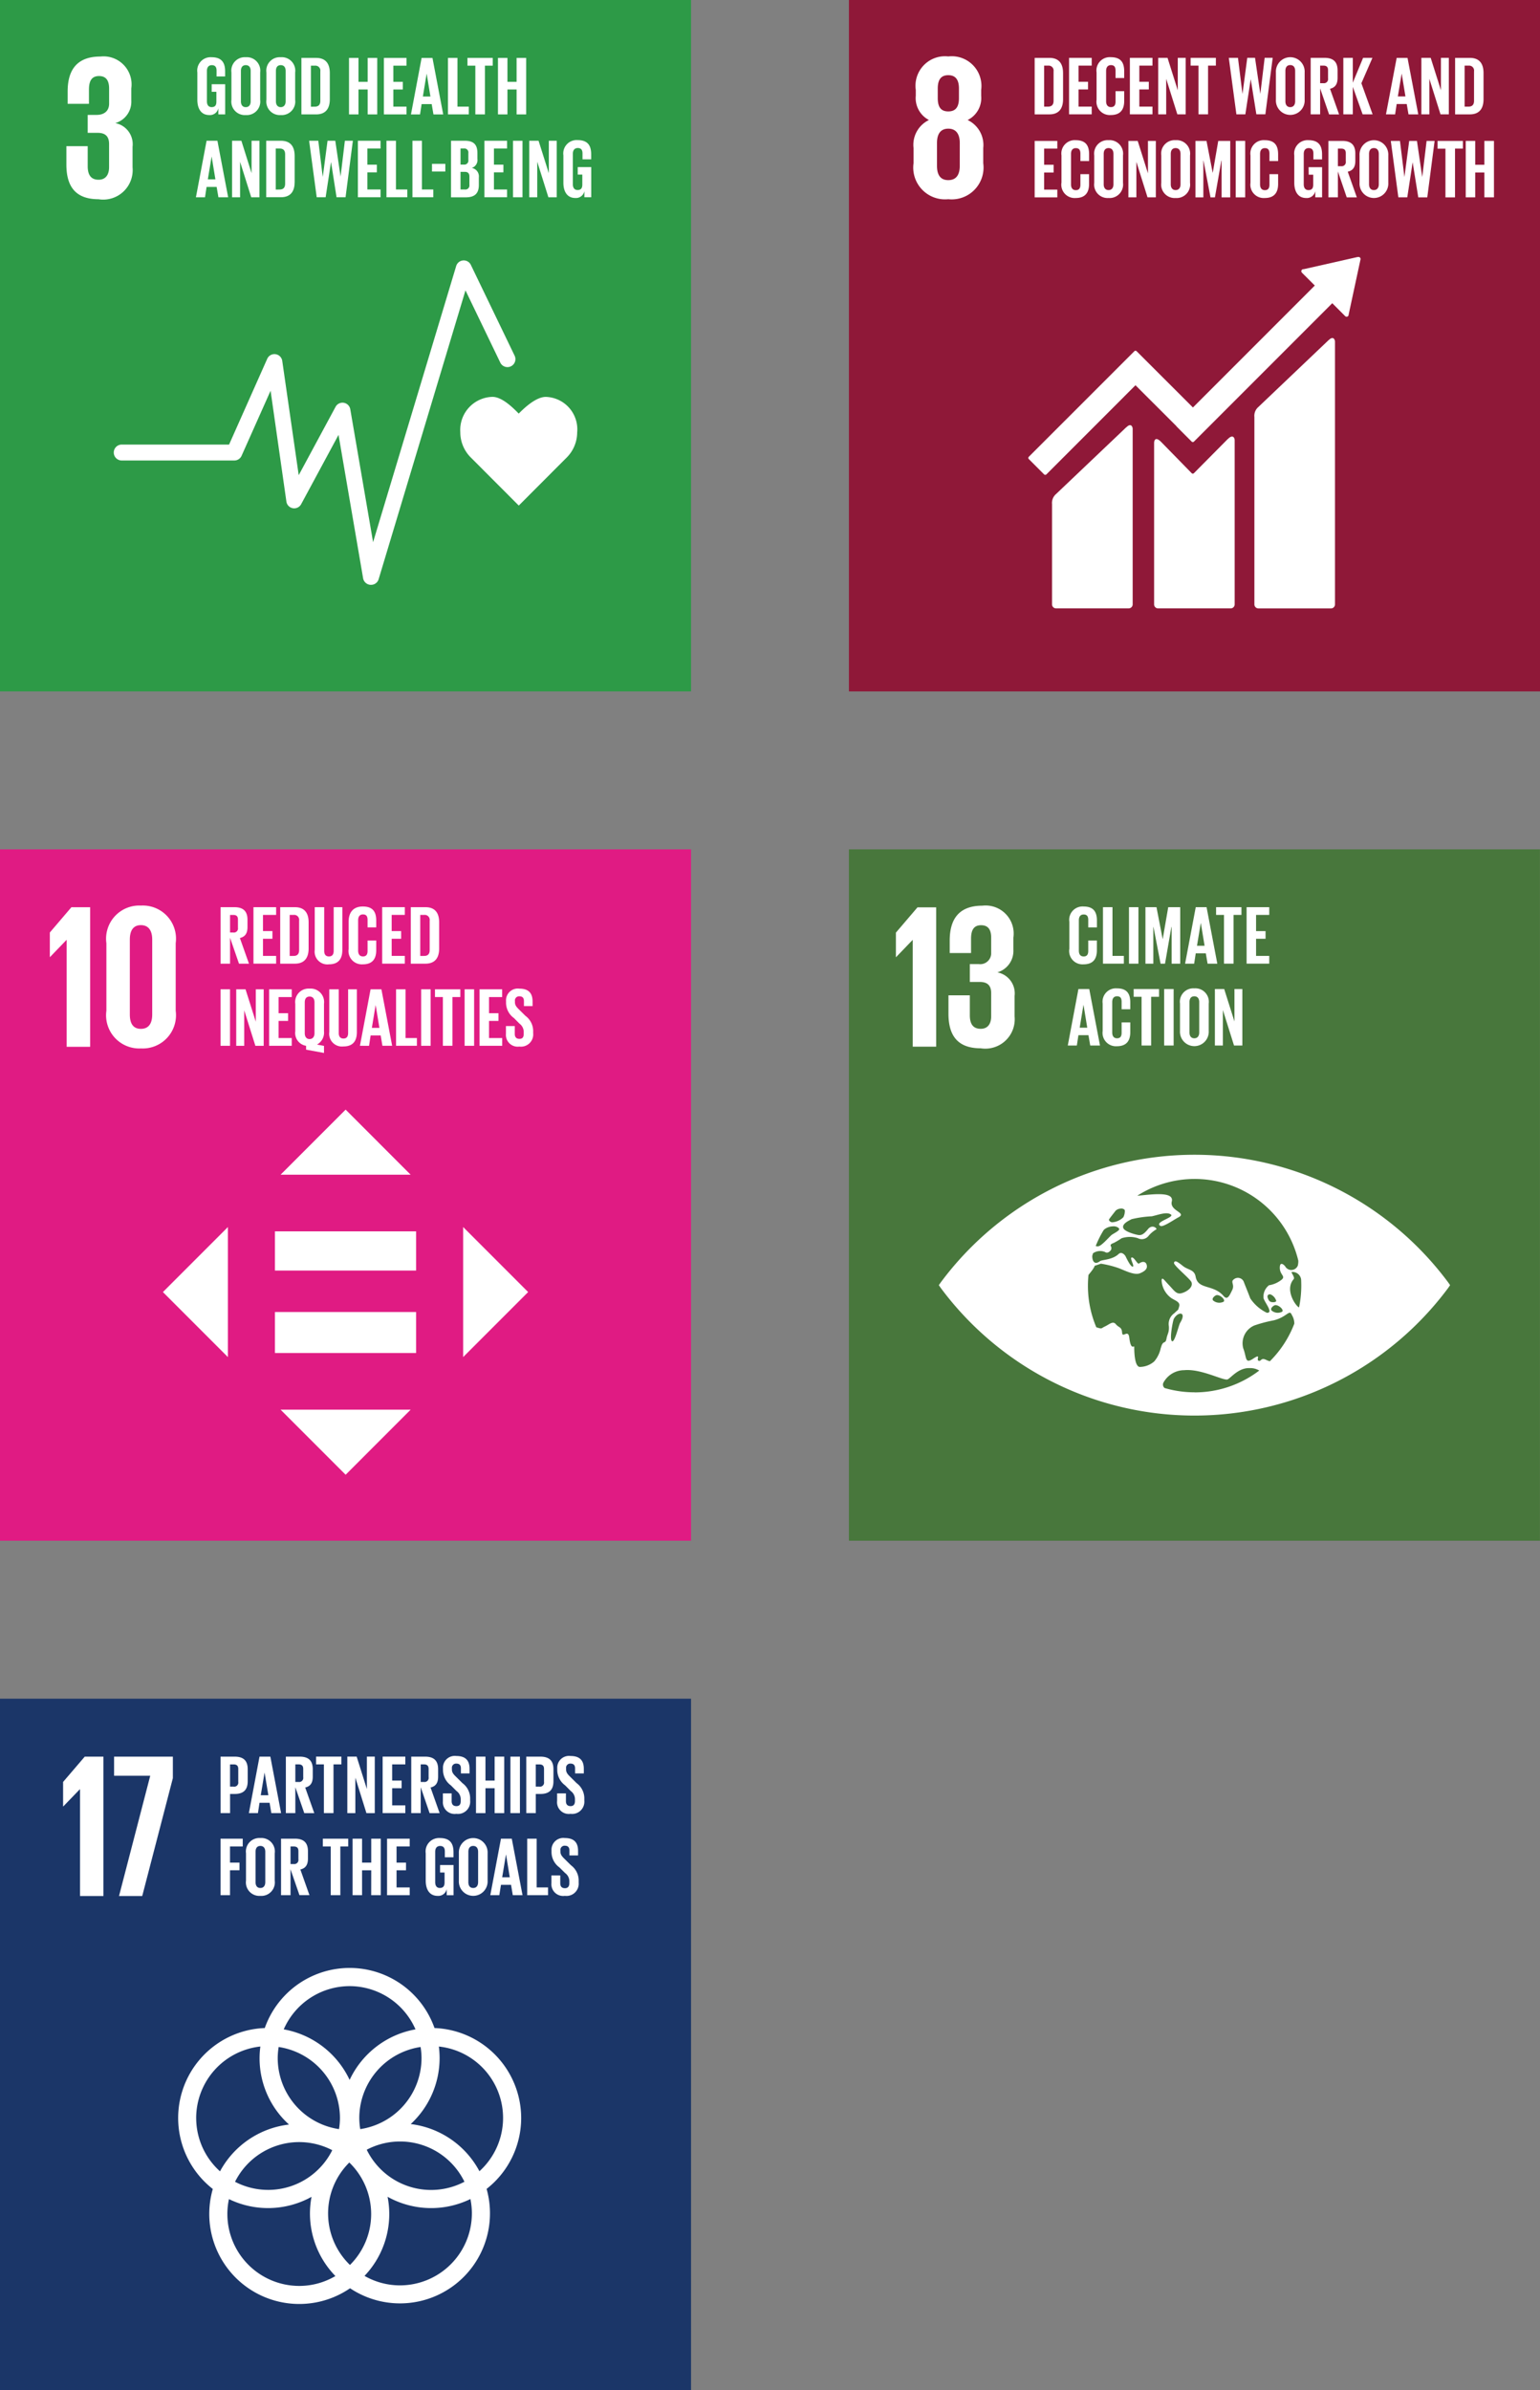 <svg xmlns="http://www.w3.org/2000/svg" xmlns:xlink="http://www.w3.org/1999/xlink" width="97.546" height="151.321" viewBox="0 0 97.546 151.321">
  <rect x="0" y="0" width="97.546" height="151.321" fill="#808080" stroke="none"/>
  <defs>
    <clipPath id="clip-path">
      <rect id="Rectangle_3221" data-name="Rectangle 3221" width="43.772" height="43.774" fill="none"/>
    </clipPath>
    <clipPath id="clip-path-2">
      <rect id="Rectangle_3224" data-name="Rectangle 3224" width="43.774" height="43.774" fill="none"/>
    </clipPath>
    <clipPath id="clip-path-3">
      <rect id="Rectangle_3231" data-name="Rectangle 3231" width="43.772" height="43.772" fill="none"/>
    </clipPath>
    <clipPath id="clip-path-4">
      <rect id="Rectangle_3235" data-name="Rectangle 3235" width="43.77" height="43.772" fill="none"/>
    </clipPath>
    <clipPath id="clip-path-5">
      <rect id="Rectangle_3238" data-name="Rectangle 3238" width="43.772" height="43.775" fill="none"/>
    </clipPath>
  </defs>
  <g id="Group_4404" data-name="Group 4404" transform="translate(-768.732 -485.093)">
    <g id="Group_4007" data-name="Group 4007" transform="translate(768.732 485.093)">
      <rect id="Rectangle_3218" data-name="Rectangle 3218" width="43.772" height="43.774" transform="translate(0 0)" fill="#2d9a47"/>
      <g id="Group_4006" data-name="Group 4006" transform="translate(0 0)">
        <g id="Group_4005" data-name="Group 4005" clip-path="url(#clip-path)">
          <path id="Path_10999" data-name="Path 10999" d="M4.492,11.121A1.867,1.867,0,0,0,6.641,9.1V7.8A1.359,1.359,0,0,0,5.548,6.3,1.409,1.409,0,0,0,6.562,4.872V4.1A1.776,1.776,0,0,0,4.6,2.086c-1.536,0-2.07.911-2.07,2.214v.779H3.88v-.9c0-.546.17-.858.638-.858s.638.312.638.795v.949c0,.469-.312.716-.795.716H3.8V6.916h.625c.52,0,.729.247.729.717V9.09c0,.467-.209.795-.664.795-.508,0-.69-.34-.69-.86V7.762H2.45V8.92c0,1.34.532,2.2,2.042,2.2" transform="translate(1.755 1.494)" fill="#fff"/>
          <path id="Path_11000" data-name="Path 11000" d="M24.391,16.871A2.056,2.056,0,0,0,22.4,14.642c-.6,0-1.32.656-1.713,1.057-.391-.4-1.066-1.059-1.665-1.059a2.094,2.094,0,0,0-2.036,2.231,2.255,2.255,0,0,0,.635,1.577l3.069,3.074,3.064-3.07,0,0a2.26,2.26,0,0,0,.635-1.579" transform="translate(12.17 10.486)" fill="#fff"/>
          <path id="Path_11001" data-name="Path 11001" d="M20.488,30.143l-.031,0a.506.506,0,0,1-.467-.417l-1.557-9.077-2.362,4.377a.5.5,0,0,1-.942-.166l-1-7.006L12.293,21.97a.5.5,0,0,1-.46.3H4.7a.5.5,0,0,1,0-1.007h6.8l2.411-5.418a.5.5,0,0,1,.959.134L15.911,23.2l2.329-4.318a.5.5,0,0,1,.939.154l1.443,8.406L25.882,9.97a.5.5,0,0,1,.937-.074l2.768,5.739a.5.5,0,0,1-.908.438L26.474,11.5l-5.5,18.284a.5.5,0,0,1-.482.359" transform="translate(3.01 6.884)" fill="#fff"/>
          <path id="Path_11002" data-name="Path 11002" d="M8.191,3.82h.855v1.91H8.613V5.339a.542.542,0,0,1-.575.433c-.518,0-.755-.41-.755-.965V3.076a.848.848,0,0,1,.9-.965c.664,0,.86.369.86.9v.318H8.5V2.961c0-.221-.084-.348-.3-.348s-.311.153-.311.369V4.9c0,.216.089.369.3.369s.3-.11.3-.343V4.3H8.191Z" transform="translate(5.217 1.512)" fill="#fff"/>
          <path id="Path_11003" data-name="Path 11003" d="M9.76,4.9V2.981c0-.216-.094-.369-.311-.369s-.307.153-.307.369V4.9c0,.216.094.371.307.371s.311-.154.311-.371M8.541,4.807V3.077a.852.852,0,0,1,.908-.966.853.853,0,0,1,.913.966v1.73a.856.856,0,0,1-.913.966.855.855,0,0,1-.908-.966" transform="translate(6.118 1.512)" fill="#fff"/>
          <path id="Path_11004" data-name="Path 11004" d="M11.051,4.9V2.981c0-.216-.094-.369-.312-.369s-.305.153-.305.369V4.9c0,.216.1.371.305.371s.312-.154.312-.371M9.832,4.807V3.077a.852.852,0,0,1,.906-.966.854.854,0,0,1,.915.966v1.73a.857.857,0,0,1-.915.966.855.855,0,0,1-.906-.966" transform="translate(7.043 1.512)" fill="#fff"/>
          <path id="Path_11005" data-name="Path 11005" d="M11.979,5.222c.247,0,.343-.148.343-.364V2.986a.314.314,0,0,0-.343-.359h-.254v2.6ZM12.923,3.1V4.752c0,.549-.227.961-.87.961h-.929V2.136h.929c.644,0,.87.405.87.959" transform="translate(7.968 1.53)" fill="#fff"/>
          <path id="Path_11006" data-name="Path 11006" d="M14.062,4.135h-.58V5.713h-.6V2.136h.6V3.65h.58V2.136h.608V5.713h-.608Z" transform="translate(9.225 1.53)" fill="#fff"/>
          <path id="Path_11007" data-name="Path 11007" d="M14.168,2.136V5.713H15.6V5.22h-.834V4.136h.6V3.65h-.6V2.627H15.6V2.136Z" transform="translate(10.149 1.53)" fill="#fff"/>
          <path id="Path_11008" data-name="Path 11008" d="M15.922,4.579H16.4l-.237-1.435h-.005Zm-.755,1.134.675-3.577h.687l.681,3.577h-.618L16.48,5.06h-.638l-.1.654Z" transform="translate(10.864 1.531)" fill="#fff"/>
          <path id="Path_11009" data-name="Path 11009" d="M16.533,2.136V5.713h1.32V5.22h-.719V2.136Z" transform="translate(11.842 1.53)" fill="#fff"/>
          <path id="Path_11010" data-name="Path 11010" d="M17.252,2.136v.491h.5V5.713h.608V2.627h.494V2.136Z" transform="translate(12.357 1.53)" fill="#fff"/>
          <path id="Path_11011" data-name="Path 11011" d="M19.559,4.135h-.58V5.713h-.6V2.136h.6V3.65h.58V2.136h.608V5.713h-.608Z" transform="translate(13.163 1.53)" fill="#fff"/>
          <path id="Path_11012" data-name="Path 11012" d="M7.986,7.635h.479L8.228,6.2H8.223ZM7.231,8.77l.675-3.577h.687l.68,3.577H8.656l-.112-.654H7.906l-.1.654Z" transform="translate(5.179 3.72)" fill="#fff"/>
          <path id="Path_11013" data-name="Path 11013" d="M9.072,6.522V8.77H8.565V5.193h.59L9.8,7.244V5.193h.5V8.77H9.779Z" transform="translate(6.135 3.72)" fill="#fff"/>
          <path id="Path_11014" data-name="Path 11014" d="M10.68,8.28c.249,0,.343-.148.343-.364V6.043c0-.213-.094-.359-.343-.359h-.252v2.6Zm.946-2.126V7.809c0,.549-.227.959-.872.959H9.825V5.192h.929c.645,0,.872.407.872.961" transform="translate(7.038 3.719)" fill="#fff"/>
          <path id="Path_11015" data-name="Path 11015" d="M12.792,6.559l-.338,2.211h-.565l-.481-3.577h.582l.278,2.269h.007l.3-2.269h.491L13.4,7.462H13.4l.273-2.269h.506l-.463,3.577h-.57L12.8,6.559Z" transform="translate(8.172 3.719)" fill="#fff"/>
          <path id="Path_11016" data-name="Path 11016" d="M13.208,5.193V8.769h1.435V8.279h-.834V7.192h.6V6.706h-.6V5.684h.834V5.193Z" transform="translate(9.461 3.719)" fill="#fff"/>
          <path id="Path_11017" data-name="Path 11017" d="M14.263,5.193V8.769h1.32V8.279h-.719V5.193Z" transform="translate(10.216 3.719)" fill="#fff"/>
          <path id="Path_11018" data-name="Path 11018" d="M15.222,5.193V8.769h1.32V8.279h-.719V5.193Z" transform="translate(10.903 3.719)" fill="#fff"/>
          <rect id="Rectangle_3219" data-name="Rectangle 3219" width="0.844" height="0.486" transform="translate(27.364 10.373)" fill="#fff"/>
          <path id="Path_11019" data-name="Path 11019" d="M17.247,7.161V8.278h.263a.258.258,0,0,0,.3-.29V7.451c0-.191-.089-.29-.3-.29Zm0-.46h.211a.254.254,0,0,0,.285-.29V5.973a.253.253,0,0,0-.29-.29h-.206Zm-.6-1.509h.87c.6,0,.8.28.8.786v.364a.524.524,0,0,1-.357.572.542.542,0,0,1,.448.6v.474c0,.508-.227.786-.829.786h-.934Z" transform="translate(11.923 3.719)" fill="#fff"/>
          <path id="Path_11020" data-name="Path 11020" d="M17.878,5.193V8.769h1.435V8.279h-.832V7.192h.6V6.706h-.6V5.684h.832V5.193Z" transform="translate(12.806 3.719)" fill="#fff"/>
          <rect id="Rectangle_3220" data-name="Rectangle 3220" width="0.602" height="3.577" transform="translate(32.494 8.913)" fill="#fff"/>
          <path id="Path_11021" data-name="Path 11021" d="M20.039,6.522V8.77h-.506V5.193h.59l.649,2.051V5.193h.5V8.77h-.527Z" transform="translate(13.991 3.72)" fill="#fff"/>
          <path id="Path_11022" data-name="Path 11022" d="M21.7,6.877h.855V8.786h-.433V8.4a.542.542,0,0,1-.575.433c-.517,0-.755-.41-.755-.965V6.133a.847.847,0,0,1,.9-.965c.664,0,.86.369.86.9v.318h-.549V6.018c0-.223-.084-.348-.3-.348s-.312.153-.312.369V7.959c0,.216.091.369.3.369s.3-.11.3-.343V7.351H21.7Z" transform="translate(14.894 3.702)" fill="#fff"/>
        </g>
      </g>
    </g>
    <g id="Group_4010" data-name="Group 4010" transform="translate(822.504 485.093)">
      <rect id="Rectangle_3222" data-name="Rectangle 3222" width="43.774" height="43.774" transform="translate(0 0)" fill="#8f1838"/>
      <g id="Group_4009" data-name="Group 4009" transform="translate(0 0)">
        <g id="Group_4008" data-name="Group 4008" clip-path="url(#clip-path-2)">
          <path id="Path_11023" data-name="Path 11023" d="M5.313,9c0,.534-.194.911-.728.911S3.87,9.53,3.87,9V7.565c0-.534.194-.911.716-.911s.728.378.728.911ZM3.919,4.115c0-.534.184-.848.666-.848s.676.314.676.848v.6c0,.534-.182.846-.676.846s-.666-.312-.666-.846ZM6.8,8.84V7.877a1.749,1.749,0,0,0-.989-1.771,1.551,1.551,0,0,0,.858-1.534V4.2a1.88,1.88,0,0,0-2.082-2.12A1.868,1.868,0,0,0,2.527,4.2v.367A1.565,1.565,0,0,0,3.36,6.106a1.742,1.742,0,0,0-.975,1.771V8.84a2.013,2.013,0,0,0,2.2,2.279A2.016,2.016,0,0,0,6.8,8.84" transform="translate(1.708 1.493)" fill="#fff"/>
          <path id="Path_11024" data-name="Path 11024" d="M19.667,12.6l-4.448,4.232a.738.738,0,0,0-.254.637V29.333a.255.255,0,0,0,.254.254h4.6a.254.254,0,0,0,.252-.254V12.708c0-.139-.11-.395-.4-.106" transform="translate(10.718 8.932)" fill="#fff"/>
          <path id="Path_11025" data-name="Path 11025" d="M12.2,15.816l-4.45,4.23a.744.744,0,0,0-.254.635v6.35a.254.254,0,0,0,.254.252h4.6a.253.253,0,0,0,.254-.252V15.921c0-.139-.11-.395-.4-.1" transform="translate(5.369 11.233)" fill="#fff"/>
          <path id="Path_11026" data-name="Path 11026" d="M27.665,9.612a.126.126,0,0,0-.12-.132l-.024,0-.036,0-3.407.769-.063.005a.13.13,0,0,0-.065.218l.038.039.779.777-7.72,7.72L13.48,15.446a.1.1,0,0,0-.144,0l-.968.968,0,0L6.651,22.13a.1.1,0,0,0,0,.144l.968.97a.108.108,0,0,0,.146,0L13.408,17.6,16,20.188,16,20.2l.966.968a.1.1,0,0,0,.146,0l8.761-8.761.817.817a.129.129,0,0,0,.22-.084v-.012l.748-3.477Z" transform="translate(4.743 6.79)" fill="#fff"/>
          <path id="Path_11027" data-name="Path 11027" d="M15.936,16.256l-2.152,2.171a.1.1,0,0,1-.139-.005L11.7,16.433c-.359-.354-.434-.067-.434.074V26.73a.251.251,0,0,0,.251.252h4.6a.253.253,0,0,0,.252-.252V16.337c0-.141-.11-.4-.426-.081" transform="translate(8.065 11.535)" fill="#fff"/>
          <path id="Path_11028" data-name="Path 11028" d="M7.71,5.221c.247,0,.343-.148.343-.364V2.985a.314.314,0,0,0-.343-.359H7.456V5.221Zm.944-2.126V4.751c0,.549-.227.961-.87.961H6.855V2.135h.928c.644,0,.87.405.87.959" transform="translate(4.91 1.529)" fill="#fff"/>
          <path id="Path_11029" data-name="Path 11029" d="M8.125,2.134V5.709H9.56V5.22H8.726V4.134h.6V3.648h-.6V2.625H9.56V2.134Z" transform="translate(5.819 1.529)" fill="#fff"/>
          <path id="Path_11030" data-name="Path 11030" d="M9.14,4.806V3.076a.844.844,0,0,1,.9-.966c.666,0,.851.369.851.9V3.43h-.549V2.96c0-.221-.074-.348-.29-.348s-.307.154-.307.371V4.9c0,.215.091.369.307.369s.29-.137.29-.348V4.262h.549V4.88c0,.511-.211.892-.851.892a.846.846,0,0,1-.9-.966" transform="translate(6.546 1.511)" fill="#fff"/>
          <path id="Path_11031" data-name="Path 11031" d="M10.37,2.134V5.709H11.8V5.22h-.832V4.134h.6V3.648h-.6V2.625H11.8V2.134Z" transform="translate(7.427 1.529)" fill="#fff"/>
          <path id="Path_11032" data-name="Path 11032" d="M11.921,3.464V5.711h-.506V2.134h.59l.649,2.053V2.134h.5V5.711h-.527Z" transform="translate(8.176 1.528)" fill="#fff"/>
          <path id="Path_11033" data-name="Path 11033" d="M12.611,2.134v.491h.5V5.709h.606V2.625h.494V2.134Z" transform="translate(9.032 1.529)" fill="#fff"/>
          <path id="Path_11034" data-name="Path 11034" d="M15.405,3.5l-.338,2.21H14.5l-.481-3.577H14.6L14.882,4.4h.007l.3-2.269h.491L16.013,4.4h.005l.273-2.269H16.8l-.465,3.577h-.57L15.41,3.5Z" transform="translate(10.043 1.529)" fill="#fff"/>
          <path id="Path_11035" data-name="Path 11035" d="M16.978,4.9V2.98c0-.216-.094-.371-.311-.371s-.307.154-.307.371V4.9c0,.218.1.371.307.371s.311-.153.311-.371M15.759,4.8V3.075a.912.912,0,1,1,1.821,0V4.8a.912.912,0,1,1-1.821,0" transform="translate(11.287 1.511)" fill="#fff"/>
          <path id="Path_11036" data-name="Path 11036" d="M17.643,2.625V3.739h.2a.261.261,0,0,0,.3-.3V2.915c0-.2-.089-.29-.3-.29Zm0,1.445V5.711h-.6V2.134h.877c.606,0,.827.3.827.8V3.4c0,.384-.137.613-.479.692l.575,1.624h-.633Z" transform="translate(12.205 1.528)" fill="#fff"/>
          <path id="Path_11037" data-name="Path 11037" d="M18.849,3.971v1.74h-.6V2.134h.6V3.706L19.5,2.134h.592l-.7,1.608.712,1.969h-.633Z" transform="translate(13.068 1.529)" fill="#fff"/>
          <path id="Path_11038" data-name="Path 11038" d="M20.574,4.577h.481l-.237-1.435h-.005Zm-.753,1.134L20.5,2.135h.686l.681,3.577h-.618l-.112-.654H20.5l-.1.654Z" transform="translate(14.196 1.529)" fill="#fff"/>
          <path id="Path_11039" data-name="Path 11039" d="M21.634,3.464V5.711h-.506V2.134h.59l.649,2.053V2.134h.5V5.711h-.527Z" transform="translate(15.132 1.528)" fill="#fff"/>
          <path id="Path_11040" data-name="Path 11040" d="M23.229,5.221c.247,0,.342-.148.342-.364V2.985a.313.313,0,0,0-.342-.359h-.254V5.221Zm.944-2.126V4.751c0,.549-.227.961-.87.961h-.93V2.135h.93c.644,0,.87.405.87.959" transform="translate(16.024 1.529)" fill="#fff"/>
          <path id="Path_11041" data-name="Path 11041" d="M6.855,5.2V8.773H8.29V8.282H7.456V7.2h.6V6.71h-.6V5.687H8.29V5.2Z" transform="translate(4.91 3.722)" fill="#fff"/>
          <path id="Path_11042" data-name="Path 11042" d="M7.845,7.867V6.137a.845.845,0,0,1,.9-.966c.664,0,.85.371.85.9v.422H9.043v-.47c0-.221-.074-.348-.29-.348s-.305.154-.305.371v1.92c0,.215.089.369.305.369s.29-.137.29-.348V7.323h.549v.618c0,.511-.211.891-.85.891a.845.845,0,0,1-.9-.965" transform="translate(5.619 3.704)" fill="#fff"/>
          <path id="Path_11043" data-name="Path 11043" d="M10.271,7.963V6.043c0-.216-.094-.371-.311-.371s-.307.154-.307.371v1.92c0,.216.1.367.307.367s.311-.151.311-.367m-1.217-.1V6.137a.852.852,0,0,1,.906-.966.854.854,0,0,1,.915.966v1.73a.855.855,0,0,1-.915.965.852.852,0,0,1-.906-.965" transform="translate(6.485 3.704)" fill="#fff"/>
          <path id="Path_11044" data-name="Path 11044" d="M10.821,6.526V8.772h-.506V5.2h.59l.649,2.053V5.2h.5V8.772h-.527Z" transform="translate(7.387 3.721)" fill="#fff"/>
          <path id="Path_11045" data-name="Path 11045" d="M12.747,7.963V6.043c0-.216-.094-.371-.311-.371s-.307.154-.307.371v1.92c0,.216.1.367.307.367s.311-.151.311-.367m-1.219-.1V6.137a.852.852,0,0,1,.908-.966.853.853,0,0,1,.913.966v1.73a.854.854,0,0,1-.913.965.853.853,0,0,1-.908-.965" transform="translate(8.257 3.704)" fill="#fff"/>
          <path id="Path_11046" data-name="Path 11046" d="M14.446,6.452H14.43l-.407,2.322h-.28L13.3,6.452h-.01V8.774h-.5V5.2h.7l.39,2.015h.005L14.234,5.2h.76V8.774h-.549Z" transform="translate(9.16 3.721)" fill="#fff"/>
          <rect id="Rectangle_3223" data-name="Rectangle 3223" width="0.601" height="3.577" transform="translate(24.499 8.919)" fill="#fff"/>
          <path id="Path_11047" data-name="Path 11047" d="M14.821,7.867V6.137a.845.845,0,0,1,.9-.966c.664,0,.85.371.85.9v.422h-.549v-.47c0-.221-.074-.348-.29-.348s-.305.154-.305.371v1.92c0,.215.089.369.305.369s.29-.137.29-.348V7.323h.549v.618c0,.511-.211.891-.85.891a.845.845,0,0,1-.9-.965" transform="translate(10.615 3.704)" fill="#fff"/>
          <path id="Path_11048" data-name="Path 11048" d="M17.344,6.88H18.2V8.789h-.432V8.4a.543.543,0,0,1-.577.432c-.517,0-.753-.41-.753-.965V6.137a.848.848,0,0,1,.9-.966c.664,0,.86.369.86.9v.318h-.549V6.021c0-.221-.084-.348-.3-.348s-.312.153-.312.369v1.92c0,.216.091.369.3.369s.3-.11.3-.343V7.356h-.285Z" transform="translate(11.772 3.704)" fill="#fff"/>
          <path id="Path_11049" data-name="Path 11049" d="M18.3,5.687V6.8h.2a.26.26,0,0,0,.3-.3V5.977c0-.2-.089-.29-.3-.29Zm0,1.445V8.773h-.6V5.2h.877c.606,0,.827.3.827.8v.46c0,.384-.136.611-.479.69l.575,1.625H18.86Z" transform="translate(12.672 3.721)" fill="#fff"/>
          <path id="Path_11050" data-name="Path 11050" d="M20.065,7.963V6.043c0-.216-.094-.371-.311-.371s-.307.154-.307.371v1.92c0,.216.1.367.307.367s.311-.151.311-.367m-1.219-.1V6.137a.912.912,0,1,1,1.821,0v1.73a.912.912,0,1,1-1.821,0" transform="translate(13.498 3.704)" fill="#fff"/>
          <path id="Path_11051" data-name="Path 11051" d="M21.381,6.562l-.338,2.21h-.565L20,5.2h.58l.28,2.269h.005l.3-2.269h.491l.333,2.269h.005L22.267,5.2h.508L22.31,8.773h-.57l-.354-2.21Z" transform="translate(14.324 3.722)" fill="#fff"/>
          <path id="Path_11052" data-name="Path 11052" d="M21.725,5.2v.491h.5V8.773h.606V5.687h.5V5.2Z" transform="translate(15.56 3.722)" fill="#fff"/>
          <path id="Path_11053" data-name="Path 11053" d="M23.946,7.2h-.58V8.773h-.6V5.2h.6V6.71h.58V5.2h.608V8.773h-.608Z" transform="translate(16.304 3.721)" fill="#fff"/>
        </g>
      </g>
    </g>
    <g id="Group_4013" data-name="Group 4013" transform="translate(768.732 538.867)">
      <rect id="Rectangle_3225" data-name="Rectangle 3225" width="43.772" height="43.772" transform="translate(0 0)" fill="#e01b83"/>
      <path id="Path_11054" data-name="Path 11054" d="M2.906,4.207V10.97H4.393V2.135H3.205l-1.366,1.6V5.288h.012L2.893,4.207Z" transform="translate(1.317 1.529)" fill="#fff"/>
      <g id="Group_4012" data-name="Group 4012" transform="translate(0 0)">
        <g id="Group_4011" data-name="Group 4011" clip-path="url(#clip-path-3)">
          <path id="Path_11055" data-name="Path 11055" d="M5.412,8.968V4.224c0-.535.194-.911.7-.911s.717.376.717.911V8.968c0,.534-.2.911-.717.911s-.7-.378-.7-.911m2.905-.235V4.459a2.1,2.1,0,0,0-2.2-2.385,2.1,2.1,0,0,0-2.19,2.385V8.733a2.1,2.1,0,0,0,2.19,2.385,2.105,2.105,0,0,0,2.2-2.385" transform="translate(2.812 1.485)" fill="#fff"/>
          <path id="Path_11056" data-name="Path 11056" d="M8.742,2.624V3.736h.2a.26.26,0,0,0,.3-.3V2.914c0-.2-.089-.29-.3-.29Zm0,1.445V5.709h-.6V2.133h.875c.606,0,.829.3.829.8v.46c0,.384-.139.611-.481.692L9.94,5.709H9.308Z" transform="translate(5.83 1.528)" fill="#fff"/>
          <path id="Path_11057" data-name="Path 11057" d="M9.355,2.133V5.709h1.436V5.218H9.957V4.134h.6V3.646h-.6V2.622h.834V2.133Z" transform="translate(6.7 1.527)" fill="#fff"/>
          <path id="Path_11058" data-name="Path 11058" d="M11.2,5.219c.247,0,.342-.148.342-.366V2.981a.313.313,0,0,0-.342-.359h-.254v2.6Zm.944-2.126V4.748c0,.549-.228.961-.872.961h-.928V2.133h.928c.644,0,.872.405.872.959" transform="translate(7.404 1.528)" fill="#fff"/>
          <path id="Path_11059" data-name="Path 11059" d="M13.365,2.133V4.839c0,.554-.237.911-.849.911a.806.806,0,0,1-.9-.911V2.133h.6V4.9c0,.209.084.352.3.352s.3-.142.3-.352V2.133Z" transform="translate(8.32 1.528)" fill="#fff"/>
          <path id="Path_11060" data-name="Path 11060" d="M12.867,4.8V3.074c0-.559.263-.966.9-.966.666,0,.849.369.849.9v.42h-.549V2.957c0-.221-.074-.348-.29-.348s-.307.153-.307.371V4.9c0,.216.091.369.307.369s.29-.136.29-.348V4.26h.549v.618c0,.511-.213.891-.849.891a.845.845,0,0,1-.9-.964" transform="translate(9.215 1.51)" fill="#fff"/>
          <path id="Path_11061" data-name="Path 11061" d="M14.106,2.133V5.709h1.435V5.218h-.834V4.134h.6V3.646h-.6V2.622h.834V2.133Z" transform="translate(10.102 1.527)" fill="#fff"/>
          <path id="Path_11062" data-name="Path 11062" d="M16.016,5.219c.247,0,.343-.148.343-.366V2.981a.314.314,0,0,0-.343-.359h-.254v2.6Zm.944-2.126V4.748c0,.549-.227.961-.87.961h-.928V2.133h.928c.644,0,.87.405.87.959" transform="translate(10.857 1.528)" fill="#fff"/>
          <rect id="Rectangle_3226" data-name="Rectangle 3226" width="0.601" height="3.576" transform="translate(13.969 8.86)" fill="#fff"/>
          <path id="Path_11063" data-name="Path 11063" d="M9.225,6.492V8.74H8.719V5.163h.59l.65,2.051V5.163h.5V8.74H9.932Z" transform="translate(6.244 3.698)" fill="#fff"/>
          <path id="Path_11064" data-name="Path 11064" d="M9.933,5.163V8.739h1.433V8.249h-.832V7.164h.6V6.677h-.6V5.654h.832V5.163Z" transform="translate(7.113 3.697)" fill="#fff"/>
          <path id="Path_11065" data-name="Path 11065" d="M12.116,7.961V6.008c0-.216-.094-.369-.312-.369s-.305.153-.305.369V7.961c0,.211.1.369.305.369s.312-.158.312-.369M11.583,9V8.757a.821.821,0,0,1-.685-.923V6.1a.851.851,0,0,1,.906-.964.852.852,0,0,1,.913.964V7.834a.858.858,0,0,1-.443.844l.443.084V9.21Z" transform="translate(7.805 3.68)" fill="#fff"/>
          <path id="Path_11066" data-name="Path 11066" d="M13.9,5.163V7.869c0,.553-.239.911-.848.911a.807.807,0,0,1-.9-.911V5.163h.6V7.926c0,.211.084.354.3.354s.293-.142.293-.354V5.163Z" transform="translate(8.705 3.697)" fill="#fff"/>
          <path id="Path_11067" data-name="Path 11067" d="M14.04,7.605h.479L14.282,6.17h-.005Zm-.755,1.134.674-3.576h.686l.68,3.576h-.616L14.6,8.086h-.638l-.1.654Z" transform="translate(9.514 3.697)" fill="#fff"/>
          <path id="Path_11068" data-name="Path 11068" d="M14.618,5.163V8.739h1.32V8.249h-.719V5.163Z" transform="translate(10.469 3.697)" fill="#fff"/>
          <rect id="Rectangle_3227" data-name="Rectangle 3227" width="0.601" height="3.576" transform="translate(26.676 8.86)" fill="#fff"/>
          <path id="Path_11069" data-name="Path 11069" d="M16.055,5.163v.491h.5V8.739h.606V5.654h.5V5.163Z" transform="translate(11.497 3.697)" fill="#fff"/>
          <rect id="Rectangle_3228" data-name="Rectangle 3228" width="0.601" height="3.576" transform="translate(29.43 8.86)" fill="#fff"/>
          <path id="Path_11070" data-name="Path 11070" d="M17.7,5.163V8.739h1.435V8.249H18.3V7.164h.6V6.677h-.6V5.654h.832V5.163Z" transform="translate(12.675 3.697)" fill="#fff"/>
          <path id="Path_11071" data-name="Path 11071" d="M18.674,7.987V7.506h.559V8c0,.2.091.317.3.317S19.8,8.188,19.8,8V7.86a.648.648,0,0,0-.268-.506L19.18,7a1.2,1.2,0,0,1-.5-.954V5.924a.746.746,0,0,1,.844-.786c.6,0,.837.3.837.813v.29h-.547V5.929c0-.206-.094-.305-.285-.305a.264.264,0,0,0-.285.3v.074c0,.2.112.317.285.486l.384.379a1.2,1.2,0,0,1,.486.928v.173a.775.775,0,0,1-.875.841.745.745,0,0,1-.849-.813" transform="translate(13.373 3.68)" fill="#fff"/>
          <path id="Path_11072" data-name="Path 11072" d="M10.13,13.933,6.013,18.05l4.117,4.117Z" transform="translate(4.306 9.978)" fill="#fff"/>
          <path id="Path_11073" data-name="Path 11073" d="M17.094,22.167l4.117-4.117-4.117-4.117Z" transform="translate(12.242 9.978)" fill="#fff"/>
          <path id="Path_11074" data-name="Path 11074" d="M18.593,13.72,14.476,9.6,10.357,13.72Z" transform="translate(7.417 6.877)" fill="#fff"/>
          <path id="Path_11075" data-name="Path 11075" d="M10.357,20.671l4.119,4.119,4.117-4.119Z" transform="translate(7.417 14.804)" fill="#fff"/>
          <rect id="Rectangle_3229" data-name="Rectangle 3229" width="8.941" height="2.482" transform="translate(17.415 24.184)" fill="#fff"/>
          <rect id="Rectangle_3230" data-name="Rectangle 3230" width="8.941" height="2.595" transform="translate(17.415 29.291)" fill="#fff"/>
        </g>
      </g>
    </g>
    <g id="Group_4016" data-name="Group 4016" transform="translate(822.504 538.867)">
      <rect id="Rectangle_3232" data-name="Rectangle 3232" width="43.77" height="43.772" transform="translate(0 0)" fill="#48773c"/>
      <path id="Path_11076" data-name="Path 11076" d="M4.284,2.14v8.821H2.8V4.208H2.788L1.746,5.289H1.734V3.739L3.1,2.14Z" transform="translate(1.242 1.532)" fill="#fff"/>
      <g id="Group_4015" data-name="Group 4015" transform="translate(0 0)">
        <g id="Group_4014" data-name="Group 4014" clip-path="url(#clip-path-4)">
          <path id="Path_11077" data-name="Path 11077" d="M7.786,4.1v.767A1.415,1.415,0,0,1,6.772,6.3,1.353,1.353,0,0,1,7.863,7.791v1.3a1.863,1.863,0,0,1-2.145,2.016c-1.51,0-2.044-.858-2.044-2.2V7.752H5.028V9.015c0,.52.182.858.69.858.453,0,.662-.324.662-.793V7.623c0-.47-.209-.717-.728-.717H5.028V5.775h.559a.694.694,0,0,0,.793-.717V4.108c0-.482-.168-.793-.637-.793s-.638.311-.638.86v.9H3.753V4.29c0-1.3.532-2.212,2.068-2.212A1.776,1.776,0,0,1,7.786,4.1" transform="translate(2.631 1.488)" fill="#fff"/>
          <path id="Path_11078" data-name="Path 11078" d="M26.137,20.933c-.182-.05-.939-1.1-.34-1.788.1-.112-.2-.448-.118-.453a.548.548,0,0,1,.589.472q.01.193.01.391a6.764,6.764,0,0,1-.141,1.378m-1.85,3.41a1.04,1.04,0,0,1-.213-.077c-.369-.189-.324.112-.5.046s.2-.489-.34-.134-.4-.055-.633-.656a1.228,1.228,0,0,1,.7-1.443,8.608,8.608,0,0,1,1.227-.324c.812-.2.983-.683,1.129-.39.027.053.055.106.081.154a1.082,1.082,0,0,1,.1.441,6.743,6.743,0,0,1-1.548,2.382M19.523,26.31a6.774,6.774,0,0,1-1.9-.271.278.278,0,0,1-.082-.331,1.507,1.507,0,0,1,1.323-.8c1.095-.106,2.535.712,2.763.578s.693-.733,1.373-.709a1.094,1.094,0,0,1,.616.154,6.73,6.73,0,0,1-4.095,1.383m-.918-4.4c-.093.151-.348,1.287-.518,1.157s.069-1.32.118-1.409c.268-.491.844-.467.4.252m2.758-1.342a.609.609,0,0,1-.645-.058c-.17-.132.108-.35.209-.359.227-.021.568.3.436.417m2.981.01c-.072-.026-.136-.094-.192-.261s.084-.261.221-.192a.648.648,0,0,1,.319.386c0,.112-.273.1-.348.067m.288.209c.227-.019.568.3.434.417a.606.606,0,0,1-.644-.058c-.17-.132.108-.35.209-.359m-7.247,2.693a1.923,1.923,0,0,1-.415.867,1.41,1.41,0,0,1-.922.352c-.305-.024-.348-.843-.348-1.265,0-.146-.206.287-.314-.592-.069-.559-.431.06-.455-.316s-.206-.3-.395-.532-.426.022-.688.141-.154.177-.527.06l-.024-.009a6.741,6.741,0,0,1-.53-2.629c0-.228.012-.453.033-.674a.355.355,0,0,1,.043-.062c.357-.424.348-.523.348-.523l.4-.136a6.48,6.48,0,0,1,1.107.276c.391.146,1.007.477,1.366.331.259-.106.462-.249.438-.463-.029-.271-.242-.335-.5-.153-.1.067-.3-.408-.458-.384s.2.558.062.58-.407-.556-.453-.65-.257-.328-.444-.148c-.4.378-1.047.354-1.176.451-.4.3-.5-.1-.491-.336.015-.055.031-.11.048-.163a.8.8,0,0,1,.752-.084c.175.117.3-.031.369-.1a.245.245,0,0,0,0-.275c-.045-.094.088-.163.177-.187a4.763,4.763,0,0,0,.513-.305,1.676,1.676,0,0,1,1.026-.005.542.542,0,0,0,.673-.136A1.777,1.777,0,0,1,17.087,16c.1-.046-.242-.362-.52-.019s-.422.376-.553.376-.911-.2-1.007-.441.244-.429.532-.57a6.92,6.92,0,0,1,1.277-.18c.408-.091.932-.3,1.2-.117s-1.1.487-.654.728c.16.089.88-.414,1.128-.542.582-.3-.563-.4-.414-1.007.166-.688-1.406-.422-2.188-.364A6.754,6.754,0,0,1,26.09,17.975a1.094,1.094,0,0,1-.033.314.442.442,0,0,1-.791.058c-.067-.1-.359-.371-.348.1s.456.517.024.8a1.69,1.69,0,0,1-.71.285.913.913,0,0,0-.345.81c.05.257.664.961.208.932a2.633,2.633,0,0,1-1.049-.913c-.139-.374-.293-.738-.4-1.019a.4.4,0,0,0-.637-.187c-.24.165.067.328-.106.68s-.3.664-.549.376c-.659-.757-1.618-.383-1.768-1.224-.081-.456-.474-.412-.8-.671s-.515-.4-.57-.209c-.048.161,1.033,1.019,1.11,1.239.115.328-.324.614-.645.692s-.46-.18-.776-.508-.451-.561-.474-.305a1.472,1.472,0,0,0,.62,1.122c.273.173.578.252.491.532s0,.124-.309.426a.829.829,0,0,0-.342.824c.022.422-.088.446-.154.8s-.218.046-.35.559m-3.628-7.443.034-.041a.9.9,0,0,1,.532-.2c.168-.027.393.057.42.168s-.422.314-.5.391c-.233.215-.6.65-.812.7a.276.276,0,0,1-.175-.019,6.539,6.539,0,0,1,.5-1m.347-.69c.086-.129.378-.494.412-.541a.509.509,0,0,1,.328-.134c.1-.021.24.038.256.115a.9.9,0,0,1-.091.429,1.106,1.106,0,0,1-.716.323c-.158-.024-.22-.146-.189-.192m21.474,3.992a20.019,20.019,0,0,0-32.133,0c-.05.069-.091.129-.127.178.036.053.077.113.127.184a20.022,20.022,0,0,0,32.133,0c.05-.07.091-.13.125-.184-.034-.05-.076-.11-.125-.178" transform="translate(2.375 8.065)" fill="#fff"/>
          <path id="Path_11079" data-name="Path 11079" d="M8.135,4.8V3.072a.844.844,0,0,1,.9-.964c.664,0,.848.371.848.9v.422H9.333v-.47c0-.221-.074-.347-.29-.347s-.305.153-.305.369V4.9c0,.218.089.371.305.371s.29-.139.29-.35V4.26H9.88v.62c0,.511-.209.889-.848.889a.845.845,0,0,1-.9-.964" transform="translate(5.826 1.51)" fill="#fff"/>
          <path id="Path_11080" data-name="Path 11080" d="M9.377,2.133V5.709H10.7V5.218H9.979V2.133Z" transform="translate(6.715 1.527)" fill="#fff"/>
          <rect id="Rectangle_3233" data-name="Rectangle 3233" width="0.601" height="3.576" transform="translate(17.738 3.661)" fill="#fff"/>
          <path id="Path_11081" data-name="Path 11081" d="M12.6,3.388h-.015L12.182,5.71H11.9l-.448-2.322h-.01V5.71h-.5V2.134h.7l.39,2.015h.005l.348-2.015h.76V5.71H12.6Z" transform="translate(7.84 1.528)" fill="#fff"/>
          <path id="Path_11082" data-name="Path 11082" d="M13.161,4.575h.481L13.405,3.14H13.4Zm-.753,1.134.674-3.576h.686l.68,3.576h-.616l-.112-.654h-.638l-.1.654Z" transform="translate(8.886 1.528)" fill="#fff"/>
          <path id="Path_11083" data-name="Path 11083" d="M13.552,2.133v.491h.5V5.709h.606V2.624h.5V2.133Z" transform="translate(9.705 1.527)" fill="#fff"/>
          <path id="Path_11084" data-name="Path 11084" d="M14.678,2.133V5.709h1.435V5.218h-.834V4.134h.6V3.648h-.6V2.624h.834V2.133Z" transform="translate(10.511 1.527)" fill="#fff"/>
          <path id="Path_11085" data-name="Path 11085" d="M8.833,7.6h.479L9.075,6.16H9.07ZM8.078,8.729l.674-3.576h.686l.68,3.576H9.5l-.112-.654H8.752l-.1.654Z" transform="translate(5.785 3.69)" fill="#fff"/>
          <path id="Path_11086" data-name="Path 11086" d="M9.366,7.824V6.094a.845.845,0,0,1,.9-.966c.664,0,.849.369.849.9v.422h-.549V5.979c0-.223-.074-.35-.29-.35s-.305.153-.305.371V7.918c0,.216.089.371.305.371s.29-.137.29-.348V7.282h.549V7.9c0,.511-.211.892-.849.892a.847.847,0,0,1-.9-.966" transform="translate(6.707 3.672)" fill="#fff"/>
          <path id="Path_11087" data-name="Path 11087" d="M10.51,5.152v.493h.5V8.729h.606V5.645h.5V5.152Z" transform="translate(7.527 3.69)" fill="#fff"/>
          <rect id="Rectangle_3234" data-name="Rectangle 3234" width="0.601" height="3.576" transform="translate(19.967 8.843)" fill="#fff"/>
          <path id="Path_11088" data-name="Path 11088" d="M13.437,7.918V6c0-.216-.094-.369-.311-.369s-.305.153-.305.369v1.92c0,.216.094.369.305.369s.311-.153.311-.369m-1.218-.1V6.094a.851.851,0,0,1,.908-.966.853.853,0,0,1,.913.966V7.822a.912.912,0,1,1-1.821,0" transform="translate(8.751 3.672)" fill="#fff"/>
          <path id="Path_11089" data-name="Path 11089" d="M14.014,6.483V8.729h-.506V5.153h.59l.649,2.053V5.153h.5V8.729h-.527Z" transform="translate(9.673 3.69)" fill="#fff"/>
        </g>
      </g>
    </g>
    <g id="Group_4019" data-name="Group 4019" transform="translate(768.732 592.639)">
      <rect id="Rectangle_3236" data-name="Rectangle 3236" width="43.772" height="43.775" transform="translate(0 0)" fill="#1b3668"/>
      <path id="Path_11090" data-name="Path 11090" d="M4.882,2.138v8.825H3.4V4.207H3.385L2.341,5.289H2.329V3.739L3.7,2.138Z" transform="translate(1.668 1.531)" fill="#fff"/>
      <path id="Path_11091" data-name="Path 11091" d="M4.21,2.138H7.933V3.5L5.993,10.963H4.523L6.5,3.348H4.21Z" transform="translate(3.016 1.531)" fill="#fff"/>
      <g id="Group_4018" data-name="Group 4018" transform="translate(0 0)">
        <g id="Group_4017" data-name="Group 4017" clip-path="url(#clip-path-5)">
          <path id="Path_11092" data-name="Path 11092" d="M21.312,19.812a5.687,5.687,0,0,0,1.826-4.177,6.03,6.03,0,0,0-.046-.729A4.547,4.547,0,0,1,25.661,22.8a5.711,5.711,0,0,0-4.349-2.985m3.87,5.66a4.559,4.559,0,0,1-4.553,4.552,4.509,4.509,0,0,1-2.247-.6,5.673,5.673,0,0,0,1.461-5.008,5.68,5.68,0,0,0,5.247.142,4.689,4.689,0,0,1,.093.911M9.695,25.51a4.493,4.493,0,0,1,.1-.944,5.683,5.683,0,0,0,5.231-.144,5.665,5.665,0,0,0,1.512,5.015,4.51,4.51,0,0,1-2.291.625A4.556,4.556,0,0,1,9.695,25.51M7.719,19.433a4.561,4.561,0,0,1,4.066-4.528A5.644,5.644,0,0,0,13.6,19.845a5.718,5.718,0,0,0-4.371,2.962,4.531,4.531,0,0,1-1.509-3.374m9.719-8.351a4.559,4.559,0,0,1,4.172,2.737,5.719,5.719,0,0,0-4.172,3.2,5.721,5.721,0,0,0-4.174-3.2,4.56,4.56,0,0,1,4.174-2.737m1.083,10.358a4.535,4.535,0,0,1,6.189,2.027,4.54,4.54,0,0,1-6.189-2.027m-2.183.029a4.536,4.536,0,0,1-6.158,2,4.541,4.541,0,0,1,6.158-2m-3.395-6.534a4.557,4.557,0,0,1,3.882,4.5,4.442,4.442,0,0,1-.06.7,4.554,4.554,0,0,1-3.882-4.5,4.482,4.482,0,0,1,.06-.7m4.516,13.8a4.536,4.536,0,0,1-.041-6.486,4.54,4.54,0,0,1,.041,6.486m4.533-13.1a4.554,4.554,0,0,1-3.882,4.5,4.442,4.442,0,0,1-.06-.7,4.556,4.556,0,0,1,3.882-4.5,4.482,4.482,0,0,1,.06.7m6.312,3.8a5.708,5.708,0,0,0-5.49-5.7,5.7,5.7,0,0,0-10.751,0,5.7,5.7,0,0,0-3.292,10.19,5.7,5.7,0,0,0,8.695,6.285,5.7,5.7,0,0,0,8.648-6.29,5.7,5.7,0,0,0,2.19-4.488" transform="translate(4.707 7.116)" fill="#fff"/>
          <path id="Path_11093" data-name="Path 11093" d="M8.741,2.629V4.036h.221a.258.258,0,0,0,.3-.3V2.919c0-.2-.091-.29-.3-.29Zm-.6-.491h.892c.606,0,.827.3.827.8v.755c0,.5-.221.807-.827.807h-.29V5.713h-.6Z" transform="translate(5.83 1.531)" fill="#fff"/>
          <path id="Path_11094" data-name="Path 11094" d="M9.938,4.58h.481L10.18,3.144h0ZM9.185,5.713l.674-3.575h.687l.68,3.575h-.618l-.11-.654H9.859l-.1.654Z" transform="translate(6.579 1.531)" fill="#fff"/>
          <path id="Path_11095" data-name="Path 11095" d="M11.151,2.627V3.741h.2a.26.26,0,0,0,.3-.3V2.919c0-.2-.089-.292-.3-.292Zm0,1.447V5.713h-.6V2.138h.877c.606,0,.827.3.827.8V3.4c0,.386-.136.613-.479.692l.575,1.624h-.633Z" transform="translate(7.556 1.531)" fill="#fff"/>
          <path id="Path_11096" data-name="Path 11096" d="M11.666,2.137v.491h.494V5.712h.608V2.628h.5V2.137Z" transform="translate(8.356 1.531)" fill="#fff"/>
          <path id="Path_11097" data-name="Path 11097" d="M13.326,3.467V5.714h-.508V2.137h.592l.647,2.053V2.137h.5V5.714h-.529Z" transform="translate(9.182 1.531)" fill="#fff"/>
          <path id="Path_11098" data-name="Path 11098" d="M14.122,2.137V5.712h1.437V5.223h-.834V4.137h.6V3.653h-.6V2.628h.834V2.137Z" transform="translate(10.115 1.531)" fill="#fff"/>
          <path id="Path_11099" data-name="Path 11099" d="M15.778,2.627V3.741h.2a.26.26,0,0,0,.3-.3V2.919c0-.2-.089-.292-.3-.292Zm0,1.447V5.713h-.6V2.138h.875c.606,0,.827.3.827.8V3.4c0,.386-.137.613-.479.692l.575,1.624h-.635Z" transform="translate(10.871 1.531)" fill="#fff"/>
          <path id="Path_11100" data-name="Path 11100" d="M16.345,4.962V4.481H16.9v.489c0,.2.093.318.3.318s.275-.127.275-.318V4.835a.643.643,0,0,0-.269-.506l-.354-.354a1.211,1.211,0,0,1-.5-.954V2.9a.746.746,0,0,1,.844-.786c.6,0,.838.3.838.812v.29h-.547V2.9c0-.206-.094-.305-.285-.305a.264.264,0,0,0-.285.3v.074c0,.2.11.316.285.484l.384.381a1.2,1.2,0,0,1,.486.929v.175a.774.774,0,0,1-.875.838.744.744,0,0,1-.85-.812" transform="translate(11.708 1.514)" fill="#fff"/>
          <path id="Path_11101" data-name="Path 11101" d="M18.748,4.137h-.58V5.714h-.6V2.137h.6V3.653h.58V2.137h.608V5.714h-.608Z" transform="translate(12.582 1.531)" fill="#fff"/>
          <rect id="Rectangle_3237" data-name="Rectangle 3237" width="0.602" height="3.575" transform="translate(32.331 3.669)" fill="#fff"/>
          <path id="Path_11102" data-name="Path 11102" d="M20.024,2.629V4.036h.223a.258.258,0,0,0,.3-.3V2.919c0-.2-.091-.29-.3-.29Zm-.6-.491h.891c.609,0,.829.3.829.8v.755c0,.5-.22.807-.829.807h-.29V5.713h-.6Z" transform="translate(13.912 1.531)" fill="#fff"/>
          <path id="Path_11103" data-name="Path 11103" d="M20.561,4.962V4.481h.558v.489c0,.2.091.318.3.318.189,0,.273-.127.273-.318V4.835a.643.643,0,0,0-.269-.506l-.352-.354a1.211,1.211,0,0,1-.5-.954V2.9a.745.745,0,0,1,.843-.786c.6,0,.839.3.839.812v.29H21.7V2.9c0-.206-.1-.305-.285-.305a.263.263,0,0,0-.285.3v.074c0,.2.11.316.285.484l.384.381a1.2,1.2,0,0,1,.486.929v.175a.775.775,0,0,1-.877.838.743.743,0,0,1-.848-.812" transform="translate(14.727 1.514)" fill="#fff"/>
          <path id="Path_11104" data-name="Path 11104" d="M8.139,5.165V8.742h.6V7.164h.6V6.68h-.6V5.656h.807V5.165Z" transform="translate(5.83 3.699)" fill="#fff"/>
          <path id="Path_11105" data-name="Path 11105" d="M10.3,7.931V6.012c0-.216-.094-.371-.311-.371s-.305.154-.305.371V7.931c0,.218.094.371.305.371s.311-.153.311-.371M9.079,7.836V6.106a.852.852,0,0,1,.908-.966.853.853,0,0,1,.913.966v1.73a.856.856,0,0,1-.913.966.854.854,0,0,1-.908-.966" transform="translate(6.503 3.682)" fill="#fff"/>
          <path id="Path_11106" data-name="Path 11106" d="M10.973,5.657V6.769h.2a.262.262,0,0,0,.3-.3V5.947c0-.2-.091-.29-.3-.29Zm0,1.445V8.741h-.6V5.164h.877c.606,0,.827.3.827.8v.458c0,.384-.137.613-.481.692l.575,1.624h-.632Z" transform="translate(7.429 3.699)" fill="#fff"/>
          <path id="Path_11107" data-name="Path 11107" d="M11.915,5.165v.491h.5V8.742h.608V5.656h.5V5.165Z" transform="translate(8.534 3.699)" fill="#fff"/>
          <path id="Path_11108" data-name="Path 11108" d="M14.194,7.165h-.58V8.742h-.6V5.165h.6V6.679h.58V5.165H14.8V8.742h-.608Z" transform="translate(9.32 3.7)" fill="#fff"/>
          <path id="Path_11109" data-name="Path 11109" d="M14.285,5.165V8.742H15.72V8.251h-.834V7.164h.6V6.68h-.6V5.656h.834V5.165Z" transform="translate(10.232 3.699)" fill="#fff"/>
          <path id="Path_11110" data-name="Path 11110" d="M16.62,6.85h.855v1.91h-.433V8.369a.542.542,0,0,1-.575.433c-.518,0-.755-.41-.755-.966V6.107a.848.848,0,0,1,.9-.966c.664,0,.86.369.86.9v.316h-.549V5.991c0-.221-.082-.348-.3-.348s-.311.153-.311.369V7.932c0,.216.089.369.293.369s.3-.11.3-.343V7.324H16.62Z" transform="translate(11.254 3.682)" fill="#fff"/>
          <path id="Path_11111" data-name="Path 11111" d="M18.154,7.931V6.012c0-.216-.094-.371-.311-.371s-.306.154-.306.371V7.931c0,.218.094.371.306.371s.311-.153.311-.371m-1.219-.094V6.106a.912.912,0,1,1,1.821,0v1.73a.912.912,0,1,1-1.821,0" transform="translate(12.13 3.682)" fill="#fff"/>
          <path id="Path_11112" data-name="Path 11112" d="M18.848,7.607h.481l-.237-1.437h-.005Zm-.753,1.134.676-3.577h.685l.681,3.577H19.52l-.11-.656h-.638l-.106.656Z" transform="translate(12.961 3.7)" fill="#fff"/>
          <path id="Path_11113" data-name="Path 11113" d="M19.457,5.165V8.742h1.32V8.251h-.719V5.165Z" transform="translate(13.936 3.699)" fill="#fff"/>
          <path id="Path_11114" data-name="Path 11114" d="M20.351,7.989V7.508h.56V8c0,.2.089.316.3.316.191,0,.275-.127.275-.316V7.862a.643.643,0,0,0-.269-.506L20.857,7a1.2,1.2,0,0,1-.5-.954V5.926A.746.746,0,0,1,21.2,5.14c.6,0,.839.3.839.812v.29h-.547V5.931c0-.2-.094-.305-.285-.305a.264.264,0,0,0-.285.3v.074c0,.2.112.316.285.486l.384.379a1.2,1.2,0,0,1,.486.929v.175A.775.775,0,0,1,21.2,8.8a.744.744,0,0,1-.848-.812" transform="translate(14.577 3.682)" fill="#fff"/>
        </g>
      </g>
    </g>
  </g>
</svg>
